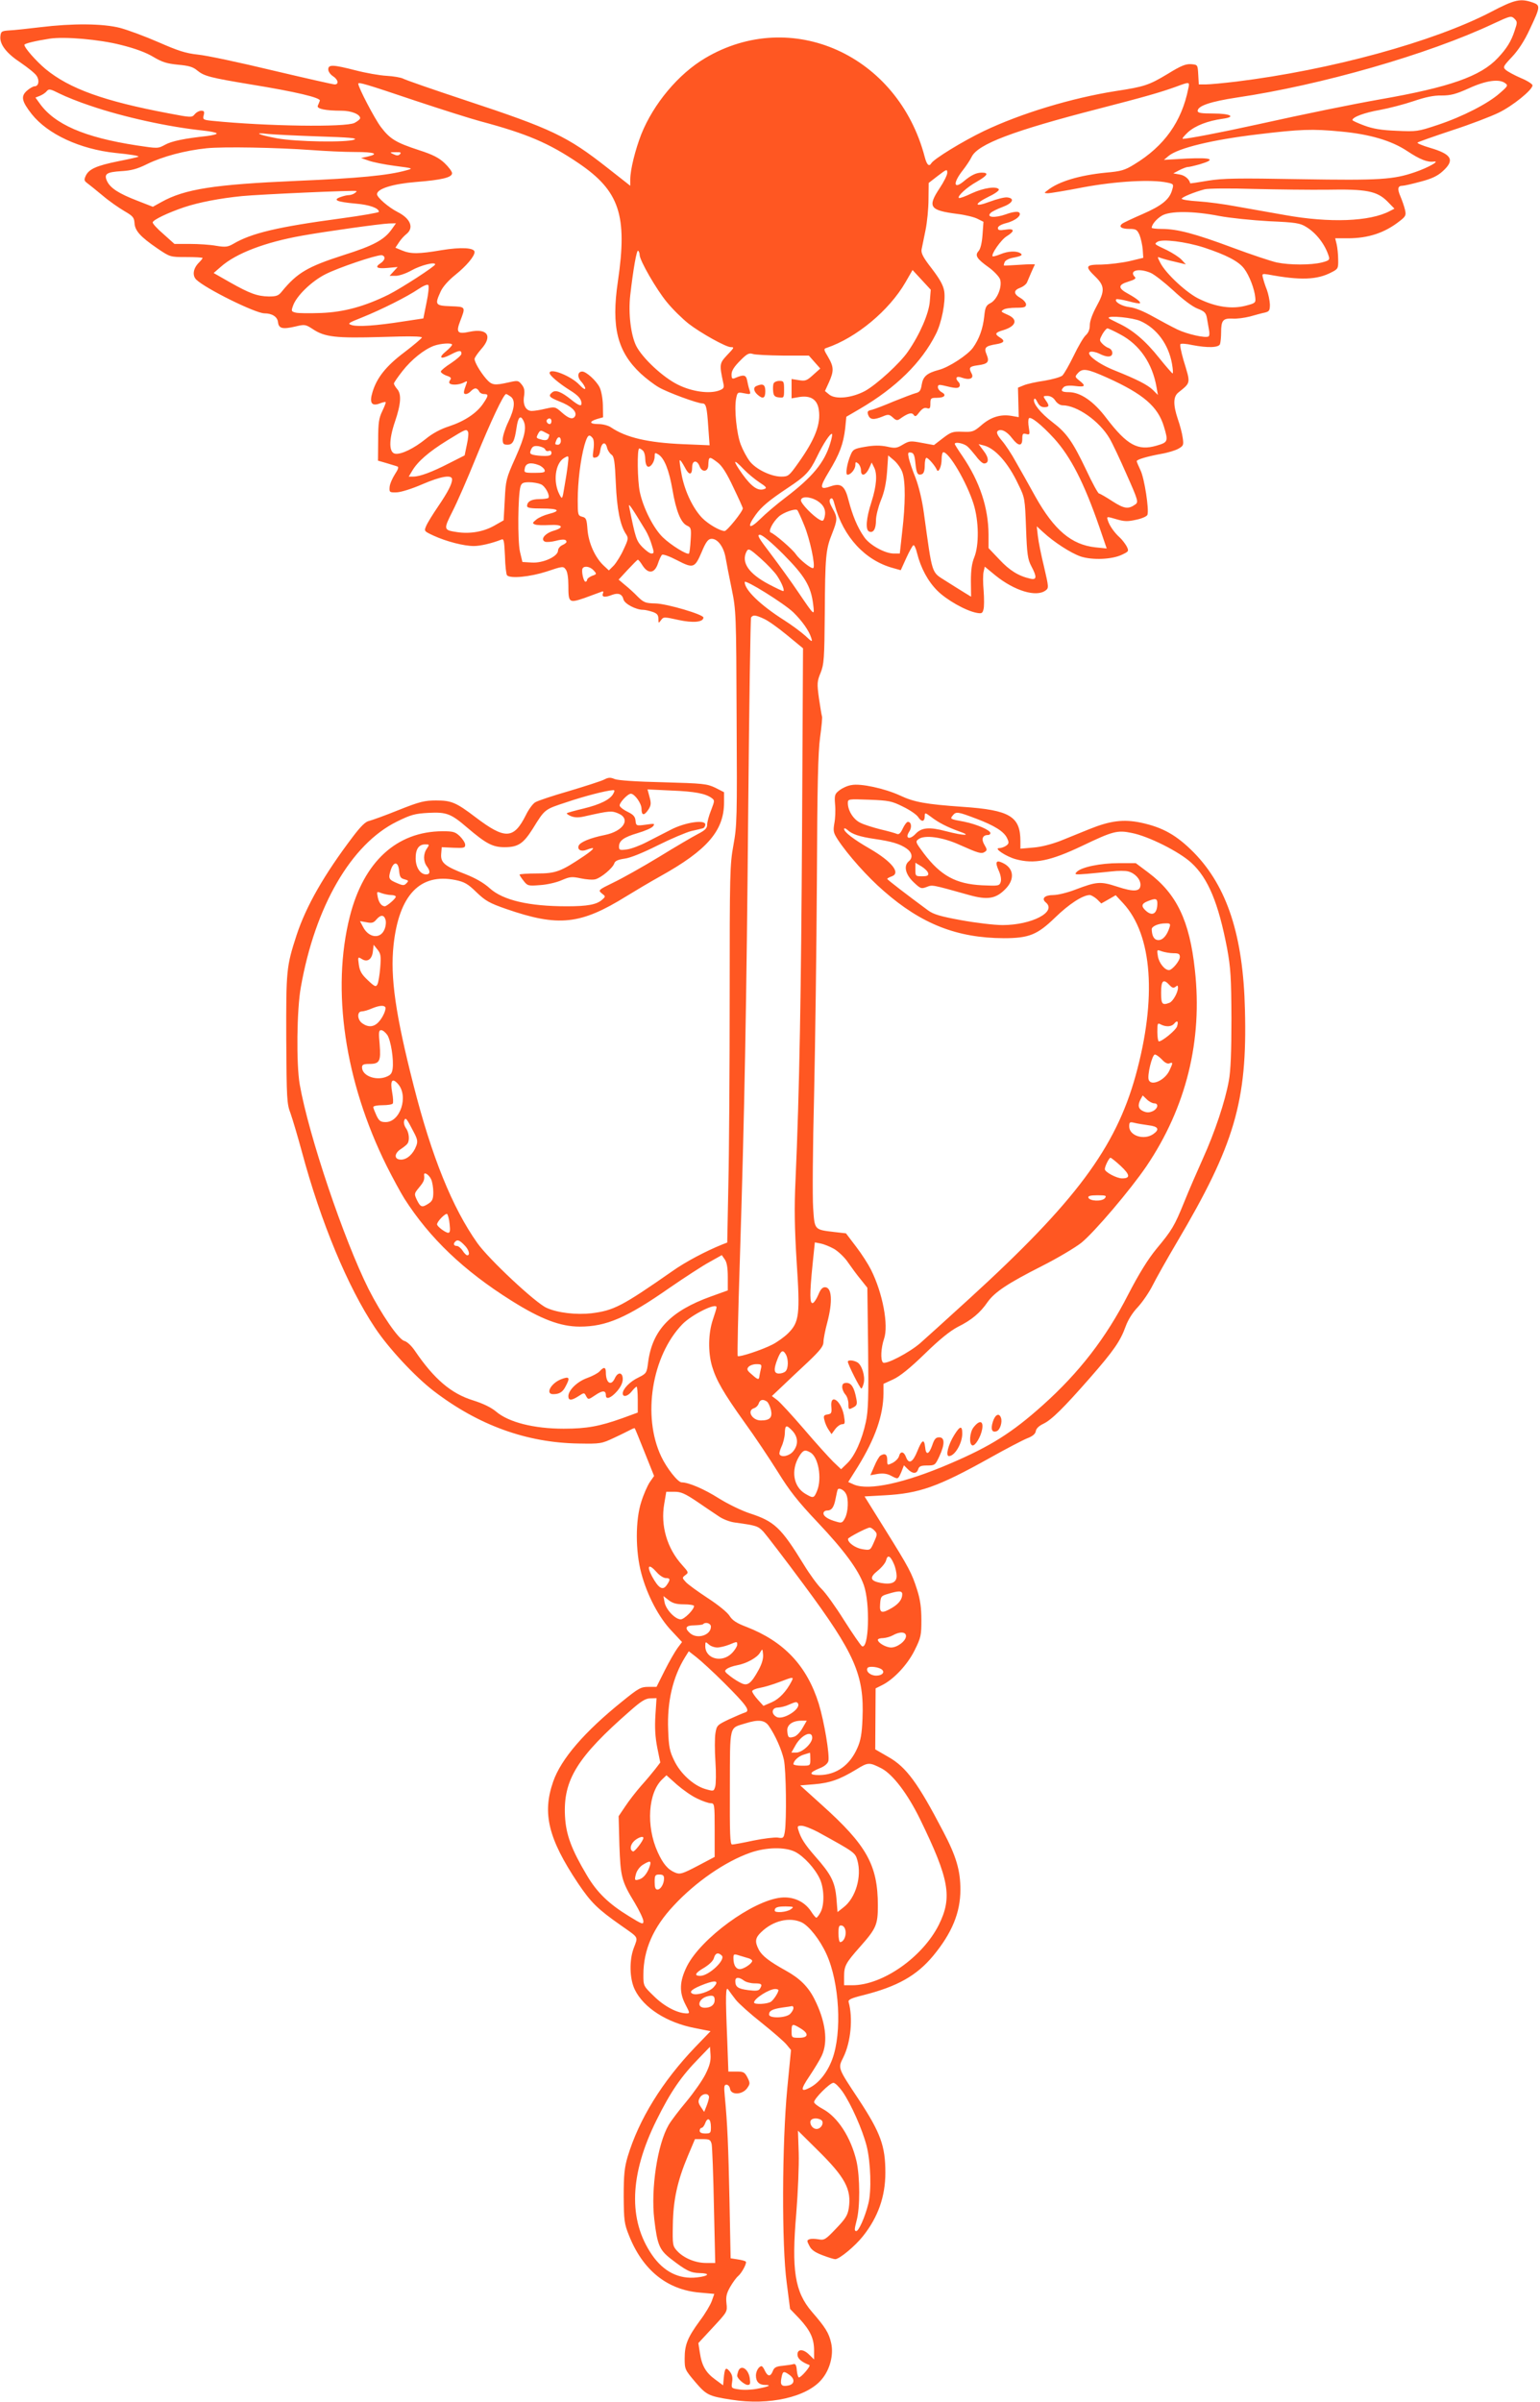 <?xml version="1.0" standalone="no"?>
<!DOCTYPE svg PUBLIC "-//W3C//DTD SVG 20010904//EN"
 "http://www.w3.org/TR/2001/REC-SVG-20010904/DTD/svg10.dtd">
<svg version="1.0" xmlns="http://www.w3.org/2000/svg"
 width="821pt" height="1280pt" viewBox="0 0 821 1280"
 preserveAspectRatio="xMidYMid meet">
<g transform="translate(0,1280) scale(0.1,-0.1)"
fill="#ff5722" stroke="none">
<path d="M7948 12736 c-306 -159 -854 -309 -1358 -371 -68 -8 -141 -15 -162
-15 l-37 0 -3 53 c-3 52 -3 52 -38 55 -28 2 -54 -8 -125 -52 -100 -60 -124
-68 -275 -91 -236 -37 -507 -119 -706 -214 -112 -54 -264 -147 -279 -171 -12
-20 -24 -9 -35 33 -142 544 -711 800 -1171 527 -142 -84 -275 -243 -340 -405
-32 -82 -59 -189 -59 -242 l0 -33 -121 95 c-215 169 -296 208 -756 360 -172
57 -322 109 -334 116 -12 6 -52 13 -89 15 -36 2 -110 15 -164 29 -121 31 -146
32 -146 5 0 -11 11 -27 25 -36 28 -18 33 -44 9 -44 -8 0 -158 34 -332 75 -174
42 -353 80 -397 84 -65 7 -105 20 -210 66 -71 31 -163 65 -204 76 -92 24 -255
25 -426 4 -66 -8 -140 -16 -165 -17 -41 -3 -45 -5 -48 -31 -5 -43 32 -91 108
-141 38 -26 77 -57 85 -70 17 -25 11 -56 -11 -56 -7 0 -25 -10 -40 -23 -34
-30 -29 -56 25 -125 85 -107 257 -187 446 -207 82 -8 128 -16 123 -20 -2 -2
-49 -13 -106 -24 -118 -24 -158 -42 -175 -78 -10 -22 -8 -27 8 -39 11 -8 48
-38 83 -67 34 -29 86 -65 115 -82 45 -26 52 -34 54 -63 2 -41 30 -73 122 -136
68 -46 68 -46 154 -46 48 0 87 -2 87 -5 0 -3 -9 -14 -20 -25 -30 -30 -36 -68
-14 -90 49 -48 316 -180 364 -180 40 0 69 -18 72 -47 4 -34 24 -39 93 -23 49
12 54 11 91 -13 65 -44 125 -50 368 -43 148 5 217 4 215 -3 -2 -5 -44 -41 -94
-79 -97 -73 -146 -135 -169 -211 -18 -58 -5 -78 39 -61 15 6 29 9 31 7 2 -2
-6 -23 -18 -48 -18 -37 -22 -62 -22 -154 l-1 -110 45 -13 c25 -8 51 -15 58
-18 9 -2 5 -15 -13 -42 -14 -22 -27 -52 -28 -68 -2 -28 0 -29 38 -28 23 1 81
19 136 43 100 43 159 53 159 26 0 -24 -22 -67 -75 -145 -28 -41 -57 -88 -63
-103 -12 -28 -11 -28 40 -52 68 -31 161 -55 214 -55 36 0 98 15 146 34 14 7
16 -4 20 -87 1 -53 7 -99 11 -103 18 -19 124 -8 211 20 86 29 89 29 102 11 9
-11 14 -45 14 -84 0 -94 3 -96 86 -68 38 14 77 28 87 32 13 6 16 4 11 -9 -7
-19 12 -21 50 -6 33 12 53 4 60 -25 6 -23 66 -55 105 -55 10 0 32 -5 50 -11
24 -8 31 -17 31 -37 0 -24 1 -25 14 -7 13 18 16 18 93 1 78 -17 133 -12 133
13 0 16 -192 73 -255 75 -54 1 -63 5 -95 36 -19 20 -50 48 -69 63 l-33 28 48
52 c27 29 51 53 54 54 3 1 14 -12 25 -30 30 -47 64 -44 82 8 7 22 17 43 22 48
5 5 41 -8 81 -29 87 -45 94 -42 132 47 19 46 32 65 47 67 33 5 68 -38 79 -99
5 -30 20 -106 33 -169 23 -111 24 -135 26 -684 3 -535 2 -576 -17 -680 -19
-104 -20 -151 -20 -806 0 -382 -3 -834 -7 -1003 l-6 -309 -26 -10 c-89 -36
-197 -93 -266 -142 -271 -189 -313 -210 -432 -225 -80 -9 -180 2 -239 29 -58
25 -309 260 -369 345 -134 189 -244 462 -340 840 -97 380 -125 577 -107 748
29 267 141 385 330 347 48 -10 66 -20 112 -65 48 -46 69 -58 158 -89 280 -97
397 -84 642 68 47 29 128 77 180 106 250 139 340 243 340 394 l0 54 -47 24
c-45 21 -63 23 -278 29 -140 3 -241 10 -258 17 -23 10 -34 9 -57 -3 -16 -8
-100 -35 -187 -61 -87 -25 -168 -52 -180 -60 -13 -8 -35 -38 -49 -67 -65 -130
-111 -132 -268 -13 -105 80 -130 90 -211 90 -61 0 -87 -6 -200 -51 -71 -29
-142 -54 -157 -58 -19 -3 -45 -29 -86 -83 -154 -203 -250 -371 -301 -526 -54
-167 -56 -184 -55 -553 2 -320 3 -345 23 -397 11 -31 38 -122 60 -203 101
-376 245 -722 390 -939 72 -109 214 -261 313 -337 239 -183 496 -276 773 -280
117 -2 122 -1 190 31 39 18 78 38 88 43 11 6 20 9 21 7 2 -2 25 -59 53 -129
l50 -125 -23 -33 c-12 -18 -33 -65 -45 -104 -32 -97 -32 -264 0 -382 31 -117
94 -236 161 -306 l56 -60 -24 -32 c-13 -18 -44 -71 -68 -119 l-44 -88 -44 0
c-39 0 -52 -7 -137 -76 -203 -163 -328 -308 -370 -429 -59 -169 -26 -304 132
-541 70 -104 105 -138 229 -225 98 -69 92 -58 69 -120 -25 -65 -23 -164 5
-222 47 -97 170 -176 319 -205 l85 -17 -82 -85 c-176 -184 -300 -385 -360
-584 -17 -58 -21 -97 -21 -211 1 -128 3 -146 28 -208 73 -185 203 -290 377
-305 l78 -7 -13 -37 c-7 -20 -35 -68 -64 -106 -65 -89 -81 -127 -81 -201 0
-58 2 -61 56 -125 60 -70 71 -76 194 -95 200 -32 403 14 481 109 44 52 64 131
50 193 -12 54 -31 84 -103 167 -91 106 -109 222 -83 524 9 113 15 256 13 322
l-4 119 106 -105 c146 -144 180 -208 165 -308 -6 -38 -17 -56 -68 -109 -56
-59 -63 -63 -94 -57 -18 3 -40 4 -48 0 -14 -5 -14 -9 0 -35 10 -21 30 -35 70
-50 31 -12 61 -21 68 -21 23 1 106 70 147 122 81 101 120 212 120 339 0 142
-25 212 -142 390 -114 172 -111 166 -82 225 40 81 52 209 28 295 -3 12 13 20
78 36 182 46 285 104 373 210 100 121 145 230 145 352 0 103 -22 178 -92 311
-134 257 -196 342 -291 396 l-71 41 1 163 1 162 32 16 c63 30 138 110 176 187
34 68 36 81 36 162 0 63 -6 108 -22 158 -29 92 -43 118 -172 325 l-109 175
108 6 c184 10 283 45 556 197 89 50 181 98 204 107 29 11 43 24 45 38 2 14 17
28 40 39 44 21 106 82 249 245 126 144 162 196 190 274 13 36 38 75 65 103 24
26 60 78 79 116 19 38 77 141 129 229 307 519 376 751 363 1239 -9 395 -95
657 -272 838 -92 93 -166 135 -284 160 -92 19 -163 10 -274 -35 -42 -17 -111
-45 -153 -62 -47 -18 -103 -33 -145 -36 l-69 -6 0 39 c0 133 -56 167 -308 184
-198 14 -259 25 -335 61 -81 37 -209 65 -258 55 -21 -3 -49 -16 -64 -28 -25
-19 -27 -26 -23 -76 3 -30 1 -75 -4 -100 -7 -41 -5 -50 18 -86 53 -81 160
-201 246 -275 201 -176 391 -250 639 -251 135 0 179 18 274 110 73 71 146 119
184 120 8 0 25 -10 39 -22 l23 -23 39 22 38 22 40 -43 c156 -169 180 -507 66
-919 -107 -385 -321 -672 -884 -1186 -118 -108 -237 -215 -264 -239 -59 -51
-185 -117 -199 -103 -14 14 -10 79 6 126 25 72 -7 244 -70 369 -14 28 -49 83
-79 122 l-54 71 -61 7 c-109 13 -106 10 -114 129 -4 57 -2 326 5 598 6 272 13
789 15 1149 2 501 6 680 17 760 8 58 13 109 10 113 -2 5 -9 48 -16 95 -11 80
-10 91 9 137 18 45 20 76 22 315 2 304 5 342 39 426 29 74 30 86 2 135 -16 29
-19 42 -11 50 9 9 15 0 23 -32 46 -171 163 -297 313 -337 l39 -11 29 64 c16
35 33 66 38 69 5 3 14 -16 20 -42 20 -80 58 -150 108 -200 49 -49 151 -107
209 -118 27 -5 32 -3 37 18 4 12 4 57 1 99 -4 42 -4 89 0 103 l6 26 57 -47
c102 -82 217 -117 267 -80 18 13 17 18 -8 126 -15 61 -30 135 -33 164 l-6 52
34 -31 c57 -53 148 -112 201 -130 62 -20 167 -16 220 10 36 17 37 19 24 45 -8
14 -24 35 -36 46 -29 26 -56 64 -64 92 -7 21 -6 21 45 6 44 -13 61 -13 106 -3
30 6 57 18 60 26 10 26 -16 196 -37 238 -11 23 -20 45 -20 48 0 9 54 25 130
39 36 6 78 19 93 28 26 15 28 19 22 59 -3 23 -15 68 -26 99 -25 75 -25 119 3
141 68 55 66 46 27 174 -12 43 -20 80 -16 84 4 4 32 2 63 -5 83 -16 141 -14
148 5 3 9 6 37 6 62 0 65 10 76 60 74 23 -2 65 4 93 11 29 8 64 18 80 21 24 6
27 11 27 44 -1 20 -8 55 -16 77 -9 22 -18 51 -21 64 -6 22 -4 23 28 18 171
-32 261 -29 338 12 34 17 36 21 35 67 0 27 -4 64 -8 82 l-8 32 68 0 c109 0
196 29 275 91 34 26 36 32 29 62 -4 17 -15 49 -24 70 -18 41 -14 57 11 57 9 0
53 10 97 22 58 15 90 30 118 56 65 59 48 90 -68 124 -41 12 -71 25 -67 28 4 4
87 33 183 65 96 31 208 74 249 94 75 36 181 122 181 146 0 7 -28 25 -62 39
-35 15 -71 35 -80 43 -17 15 -15 19 33 70 33 35 66 85 94 146 58 122 58 129
15 144 -65 22 -94 16 -222 -51z m126 -102 c-18 -55 -42 -93 -88 -142 -92 -99
-258 -157 -631 -222 -147 -26 -384 -74 -655 -134 -195 -43 -370 -76 -394 -76
-6 1 7 16 28 36 40 35 105 60 184 71 74 10 43 28 -49 28 -65 0 -84 3 -84 14 0
27 70 50 208 71 448 66 1021 230 1369 394 88 41 94 43 111 27 17 -17 17 -20 1
-67z m-7431 -73 c77 -19 136 -41 174 -64 47 -28 72 -36 133 -42 57 -5 80 -12
102 -31 37 -30 68 -38 285 -74 240 -39 375 -71 368 -87 -3 -7 -7 -19 -11 -27
-6 -16 42 -26 126 -26 53 0 100 -19 100 -40 0 -5 -13 -16 -30 -25 -47 -24
-469 -18 -758 11 -49 5 -52 7 -46 30 5 19 2 24 -13 24 -10 0 -26 -8 -35 -19
-15 -18 -19 -18 -139 5 -345 65 -528 131 -656 236 -50 42 -113 113 -113 129 0
7 58 21 135 33 79 12 264 -4 378 -33z m7381 -204 c17 -12 15 -16 -29 -54 -62
-55 -198 -125 -331 -169 -105 -35 -112 -36 -219 -31 -81 3 -126 11 -172 28
-35 13 -63 26 -63 29 0 16 65 40 146 54 49 9 130 30 180 47 62 21 107 31 149
30 49 0 76 7 145 38 91 42 162 52 194 28z m-5809 -94 c138 -46 293 -95 345
-109 251 -67 367 -117 525 -224 218 -148 261 -278 209 -630 -36 -243 -3 -374
122 -491 27 -25 70 -58 96 -73 46 -27 206 -86 233 -86 19 0 24 -20 31 -127 l7
-96 -144 6 c-185 8 -301 35 -381 89 -14 10 -44 18 -67 18 -49 0 -53 13 -8 27
l32 9 -1 66 c-1 37 -9 78 -18 95 -18 35 -71 83 -92 83 -25 0 -28 -30 -5 -54
11 -12 21 -29 21 -36 0 -8 -13 0 -30 18 -44 48 -160 94 -160 64 0 -13 50 -55
107 -91 47 -29 63 -48 63 -72 0 -16 -16 -10 -56 22 -51 41 -82 53 -100 38 -23
-19 -17 -26 40 -49 61 -24 91 -52 83 -75 -10 -23 -33 -18 -72 17 -35 31 -37
31 -86 20 -28 -7 -61 -12 -74 -12 -32 0 -49 33 -41 80 4 29 1 44 -13 61 -18
22 -21 22 -70 11 -76 -17 -89 -15 -119 19 -32 37 -62 89 -62 106 0 7 16 30 35
52 63 70 34 113 -61 93 -65 -14 -74 -4 -51 56 30 78 31 77 -50 80 -83 3 -86 8
-54 78 11 25 41 59 77 88 60 48 104 100 104 123 0 23 -72 27 -175 10 -123 -21
-165 -21 -211 -2 l-36 15 18 27 c10 16 28 36 41 46 41 33 22 82 -47 117 -49
25 -110 78 -110 95 0 29 84 55 206 65 139 11 194 24 194 47 0 9 -18 33 -40 54
-30 28 -62 45 -137 69 -122 40 -154 59 -203 124 -33 44 -120 210 -120 230 0
10 41 -2 305 -91z m4120 65 c-35 -176 -128 -307 -288 -404 -50 -31 -70 -37
-151 -44 -141 -14 -252 -47 -311 -94 -20 -15 -20 -15 1 -16 12 0 98 14 190 32
173 32 362 43 446 25 35 -7 36 -9 27 -39 -14 -51 -55 -84 -158 -129 -53 -23
-102 -46 -108 -51 -21 -16 -5 -28 38 -28 36 0 41 -4 54 -32 7 -18 15 -53 17
-77 l3 -45 -75 -18 c-41 -9 -108 -17 -147 -18 -87 0 -91 -9 -33 -65 50 -49 51
-76 5 -159 -21 -39 -35 -77 -35 -98 0 -23 -7 -41 -21 -54 -12 -10 -41 -60 -65
-110 -24 -49 -51 -97 -61 -106 -10 -8 -53 -20 -95 -27 -43 -6 -92 -17 -109
-24 l-32 -13 2 -78 2 -79 -41 7 c-57 9 -109 -7 -159 -51 -40 -34 -47 -36 -100
-34 -51 2 -61 -1 -104 -34 l-48 -37 -65 12 c-59 11 -66 11 -100 -9 -33 -20
-42 -21 -86 -11 -36 7 -68 7 -115 -1 -59 -10 -66 -14 -78 -43 -20 -47 -29
-106 -17 -106 18 0 42 30 42 52 0 17 2 18 15 8 8 -7 15 -23 15 -36 0 -38 27
-28 46 16 l11 25 12 -24 c19 -35 15 -98 -13 -186 -29 -89 -33 -150 -12 -158
22 -9 36 14 36 60 0 24 12 71 26 106 18 43 28 89 33 151 l6 89 32 -27 c17 -15
37 -43 44 -64 17 -49 16 -169 -1 -314 l-13 -118 -32 0 c-47 0 -129 45 -158 88
-36 51 -62 115 -83 195 -19 77 -40 94 -93 76 -62 -22 -64 -9 -12 77 57 94 77
147 87 232 l6 61 72 42 c193 113 329 247 405 398 31 60 53 174 45 228 -5 32
-22 63 -66 121 -46 59 -58 82 -55 102 3 14 12 60 21 103 9 43 16 118 16 165
l1 87 49 38 c47 36 50 37 50 16 0 -12 -18 -48 -40 -81 -67 -101 -54 -119 93
-138 42 -5 91 -17 108 -26 l32 -16 -5 -69 c-3 -43 -11 -76 -21 -87 -21 -23
-10 -41 53 -86 28 -20 55 -49 61 -63 14 -38 -14 -109 -50 -128 -24 -12 -29
-22 -34 -72 -7 -65 -27 -120 -60 -166 -28 -39 -128 -104 -181 -118 -64 -17
-85 -35 -92 -78 -5 -32 -11 -41 -32 -46 -15 -4 -67 -24 -117 -44 -49 -21 -102
-41 -117 -45 -23 -5 -26 -9 -19 -29 10 -24 29 -26 78 -6 28 12 34 11 53 -6 17
-16 24 -17 38 -7 42 30 63 36 73 21 8 -11 13 -9 30 14 15 19 27 26 40 22 16
-5 19 -1 19 24 0 29 3 31 34 31 42 0 54 15 26 30 -11 6 -20 18 -20 27 0 12 6
14 28 9 64 -16 80 -17 87 -6 4 6 2 17 -4 23 -22 22 -13 36 18 24 39 -14 65 -4
51 22 -17 32 -12 38 31 44 56 7 65 18 49 57 -16 38 -7 46 53 56 41 7 47 18 17
36 -29 18 -25 26 20 39 68 21 78 57 23 81 -38 17 -39 18 -23 28 8 6 39 10 68
10 43 0 52 3 52 18 0 9 -14 25 -30 34 -38 22 -38 41 0 55 16 6 33 20 36 30 7
18 36 84 41 93 2 3 -34 2 -79 -1 -46 -3 -84 -5 -86 -4 -1 1 0 9 4 18 3 9 22
19 42 23 48 9 57 15 41 25 -21 13 -66 11 -106 -6 -20 -8 -38 -13 -41 -11 -10
10 45 89 75 107 45 28 42 43 -7 35 -32 -5 -40 -3 -40 9 0 9 17 19 44 26 52 13
88 45 67 58 -8 5 -36 1 -68 -11 -60 -21 -106 -17 -82 7 8 8 37 22 64 32 54 20
67 46 25 51 -14 2 -56 -9 -94 -23 -84 -32 -86 -13 -3 28 32 15 55 32 52 38
-12 18 -81 8 -144 -21 -35 -17 -66 -28 -69 -25 -10 9 42 57 96 87 57 33 66 48
26 48 -29 0 -57 -13 -97 -47 -55 -45 -57 -7 -3 61 17 22 38 53 46 70 33 68
221 139 675 256 248 64 329 87 415 118 73 27 73 27 65 -10z m-5855 -91 c178
-61 420 -114 605 -133 36 -4 68 -10 70 -15 3 -4 -21 -10 -52 -14 -120 -13
-189 -27 -224 -47 -37 -20 -38 -20 -150 -3 -279 43 -439 112 -519 226 l-21 29
23 9 c13 5 30 16 37 25 12 14 19 12 69 -13 32 -16 104 -45 162 -64z m6669
-138 c152 -14 269 -48 353 -104 68 -45 108 -61 143 -56 34 4 -33 -33 -100 -56
-116 -40 -187 -45 -610 -38 -338 6 -415 5 -495 -8 -52 -9 -94 -15 -95 -14 -4
22 -29 43 -56 47 l-34 6 32 17 c18 9 38 17 46 17 7 0 37 7 65 15 87 26 63 36
-70 30 l-123 -7 25 21 c51 42 231 86 475 115 225 27 290 30 444 15z m-5450
-26 c162 -5 209 -9 190 -17 -39 -16 -311 -12 -413 7 -101 19 -129 33 -46 23
30 -3 151 -9 269 -13z m-34 -73 c66 -5 169 -10 228 -10 105 0 131 -10 65 -25
l-33 -7 40 -14 c22 -8 85 -21 140 -28 99 -13 100 -13 60 -24 -97 -27 -254 -42
-585 -56 -436 -19 -595 -43 -720 -113 l-45 -25 -82 32 c-99 38 -144 67 -162
104 -18 39 -4 49 77 54 51 3 83 11 137 38 82 40 201 72 317 84 90 9 372 4 563
-10z m467 -22 c-8 -8 -17 -8 -34 0 -22 10 -21 11 12 11 26 1 31 -2 22 -11z
m4944 -189 c207 4 264 -7 319 -61 l39 -40 -25 -13 c-106 -56 -320 -64 -559
-21 -80 14 -197 35 -260 46 -63 12 -154 24 -202 27 -49 3 -88 9 -88 14 0 8 68
36 122 50 18 5 137 6 263 2 127 -3 302 -5 391 -4z m-5186 -19 c-8 -6 -23 -10
-32 -10 -9 0 -29 -5 -45 -11 -40 -15 -16 -25 82 -34 74 -6 125 -24 125 -44 0
-4 -91 -20 -202 -35 -336 -45 -477 -78 -575 -136 -28 -16 -41 -18 -90 -10 -32
6 -95 10 -141 10 l-82 0 -59 53 c-33 28 -58 56 -57 62 3 14 81 51 166 80 81
27 191 48 310 60 91 9 603 32 610 27 2 -2 -2 -7 -10 -12z m4610 -121 c58 -11
177 -23 266 -28 141 -6 165 -10 197 -30 55 -33 102 -95 121 -157 6 -19 1 -23
-38 -33 -57 -14 -170 -14 -238 0 -29 6 -137 42 -239 80 -199 74 -292 99 -376
99 -29 0 -53 3 -53 6 0 17 25 47 53 64 43 27 169 26 307 -1z m-4411 -70 c-40
-57 -97 -88 -259 -139 -189 -61 -245 -93 -327 -193 -18 -23 -29 -27 -70 -27
-61 1 -102 16 -208 76 l-86 49 38 33 c81 72 236 131 433 166 128 23 416 63
463 65 l38 1 -22 -31z m4329 -98 c121 -40 186 -74 215 -113 28 -37 55 -109 59
-153 3 -29 1 -31 -54 -45 -72 -18 -156 -6 -243 36 -66 30 -180 136 -209 193
-17 33 -17 34 0 27 11 -4 45 -14 78 -21 l58 -14 -23 25 c-12 13 -48 36 -78 51
-70 33 -68 32 -51 44 25 17 151 1 248 -30z m-3008 -39 c0 -30 89 -184 145
-252 30 -37 82 -88 116 -115 63 -49 199 -125 225 -125 20 0 19 -2 -22 -45 -38
-41 -39 -48 -19 -142 7 -29 5 -34 -21 -44 -51 -19 -144 -7 -220 31 -78 38
-188 140 -222 206 -29 58 -43 174 -32 271 16 139 34 242 42 237 4 -3 8 -13 8
-22z m-1360 -17 c0 -8 -9 -20 -20 -27 -34 -22 -22 -31 35 -26 l55 5 -22 -24
-21 -23 33 0 c18 0 56 13 84 29 48 27 126 47 126 32 0 -10 -179 -126 -248
-161 -128 -63 -237 -93 -359 -98 -61 -2 -123 -2 -137 2 -23 6 -24 8 -14 36 18
53 100 132 174 169 67 34 261 100 297 101 9 0 17 -7 17 -15z m2907 -231 c-5
-65 -53 -176 -116 -267 -42 -62 -168 -177 -230 -211 -70 -37 -156 -46 -190
-19 l-23 19 21 46 c27 60 27 82 -4 135 -24 40 -25 44 -8 49 159 54 333 199
420 349 l38 66 49 -53 48 -52 -5 -62z m1177 152 c19 -8 73 -50 121 -94 51 -48
103 -87 130 -97 36 -14 44 -22 49 -48 3 -18 8 -46 11 -63 4 -18 3 -34 -2 -37
-16 -10 -114 12 -166 37 -29 14 -87 45 -130 69 -48 27 -96 47 -124 50 -41 4
-84 29 -72 42 3 3 32 -2 64 -10 32 -9 60 -14 62 -11 6 6 -17 25 -62 50 -56 30
-56 48 0 65 33 10 43 17 36 24 -35 35 19 50 83 23z m-3860 -158 l-17 -85 -106
-16 c-146 -23 -241 -29 -274 -20 -27 8 -23 11 55 42 104 42 239 110 298 150
25 17 48 27 53 22 5 -5 1 -46 -9 -93z m3806 -99 c87 -39 149 -123 168 -227 5
-29 7 -52 3 -52 -3 1 -35 37 -71 82 -74 93 -142 150 -217 185 -29 14 -53 26
-53 29 0 14 130 1 170 -17z m-108 -71 c104 -55 172 -155 194 -283 l7 -40 -27
27 c-28 27 -82 55 -204 104 -86 34 -157 88 -130 99 9 3 30 -1 47 -9 42 -22 71
-21 71 3 0 11 -8 22 -19 26 -10 3 -26 14 -35 24 -16 17 -15 20 1 50 10 17 22
31 27 31 4 0 35 -14 68 -32z m-3562 -55 c0 -5 -14 -20 -32 -35 -43 -35 -30
-46 22 -19 48 25 60 26 60 6 0 -8 -25 -30 -55 -50 -30 -19 -55 -40 -55 -45 0
-6 14 -16 30 -22 23 -7 28 -13 20 -23 -5 -6 -7 -15 -3 -18 10 -11 52 -8 75 4
17 9 20 9 16 -2 -18 -48 -19 -59 -5 -59 8 0 20 7 27 15 7 8 18 15 25 15 7 0
15 -7 19 -15 3 -8 15 -15 26 -15 26 0 25 -8 -5 -52 -34 -50 -99 -93 -181 -120
-44 -14 -89 -38 -124 -67 -63 -51 -131 -84 -163 -79 -34 5 -35 73 -1 172 32
94 35 147 11 173 -9 11 -17 24 -17 29 0 5 21 35 46 67 48 61 114 114 167 134
36 13 97 17 97 6z m1763 -58 l139 0 30 -34 31 -35 -38 -34 c-33 -30 -41 -34
-76 -28 l-39 6 0 -51 0 -52 40 7 c62 10 97 -13 105 -67 12 -77 -20 -159 -109
-284 -49 -69 -53 -73 -91 -73 -55 0 -137 40 -169 83 -15 20 -36 59 -47 88 -22
58 -35 187 -25 243 7 36 8 37 43 30 35 -7 36 -6 29 17 -5 13 -10 37 -13 52 -6
30 -19 32 -65 12 -15 -6 -18 -2 -18 20 0 19 14 41 45 72 36 37 48 43 67 37 13
-5 85 -8 161 -9z m1730 -118 c193 -87 270 -154 302 -260 24 -80 22 -84 -39
-102 -100 -29 -157 2 -268 147 -67 89 -138 138 -200 138 -39 0 -46 8 -27 27 7
7 30 10 60 6 55 -7 60 0 23 29 -24 19 -24 21 -8 39 25 28 50 24 157 -24z
m-3180 -101 c25 -19 21 -63 -13 -134 -17 -35 -30 -77 -30 -93 0 -24 4 -29 25
-29 29 0 38 18 49 92 8 54 20 67 35 39 20 -37 11 -83 -41 -200 -50 -111 -52
-121 -57 -225 l-6 -109 -51 -29 c-57 -32 -128 -44 -196 -34 -74 11 -75 13 -25
112 25 49 80 175 122 279 81 199 150 345 163 345 4 0 15 -7 25 -14z m2903 -21
c9 -14 26 -25 38 -25 78 0 197 -84 251 -176 15 -25 56 -112 91 -192 61 -137
64 -148 47 -160 -38 -27 -59 -24 -123 17 -35 23 -67 41 -71 41 -5 0 -36 56
-68 125 -73 153 -105 198 -180 255 -63 48 -106 101 -98 122 3 8 9 2 17 -14 9
-19 21 -28 37 -28 27 0 29 8 7 38 -14 21 -14 22 10 22 16 0 32 -9 42 -25z m-7
-201 c89 -98 160 -236 242 -473 l39 -114 -60 6 c-128 14 -220 92 -320 270 -34
62 -81 145 -104 185 -22 41 -56 92 -75 114 -23 27 -30 43 -23 50 16 16 50 0
78 -38 33 -43 54 -44 54 -3 0 27 3 31 21 26 19 -5 20 -2 14 33 -4 22 -4 44 0
50 8 14 67 -33 134 -106z m-2679 91 c0 -8 -4 -15 -9 -15 -13 0 -22 16 -14 24
11 11 23 6 23 -9z m-445 -56 c4 -6 1 -37 -6 -68 l-12 -58 -81 -41 c-93 -48
-158 -72 -193 -72 l-24 0 18 30 c29 50 89 102 186 162 101 62 103 63 112 47z
m433 -15 c1 -1 0 -8 -4 -17 -4 -12 -13 -15 -33 -11 -34 9 -34 9 -22 33 10 18
14 19 34 8 12 -6 23 -12 25 -13z m1498 -47 c-31 -103 -95 -180 -240 -290 -45
-34 -105 -85 -133 -113 -60 -59 -74 -46 -24 23 31 43 72 77 171 143 94 62 117
86 155 165 33 69 73 130 81 122 2 -2 -2 -25 -10 -50z m-1267 29 c7 -8 9 -31 5
-61 -6 -43 -5 -47 12 -43 13 2 21 14 24 37 6 42 27 52 36 16 3 -14 14 -31 24
-38 14 -10 18 -35 23 -152 6 -139 23 -224 54 -271 14 -21 13 -28 -12 -81 -14
-32 -38 -70 -52 -86 l-27 -27 -29 27 c-45 43 -79 119 -85 190 -4 56 -7 64 -28
69 -23 6 -24 10 -24 89 0 97 15 218 36 293 16 54 24 61 43 38z m-169 -16 c0
-11 -7 -20 -15 -20 -17 0 -18 2 -9 24 9 23 24 20 24 -4z m2166 -28 c11 -9 32
-34 48 -54 15 -21 34 -38 42 -38 27 0 27 30 -2 67 l-27 36 28 -7 c60 -15 130
-93 183 -206 36 -73 36 -76 42 -235 5 -139 9 -166 28 -202 31 -58 29 -75 -5
-67 -63 14 -111 44 -165 102 l-58 61 0 73 c-1 142 -46 280 -139 417 -23 33
-41 62 -41 65 0 13 46 4 66 -12z m-2249 -18 c2 -7 11 -10 19 -7 8 3 14 -1 14
-11 0 -12 -10 -16 -37 -16 -21 0 -48 3 -60 6 -18 5 -20 9 -12 28 8 18 17 21
41 18 16 -3 32 -10 35 -18z m521 -6 c7 -7 12 -27 12 -44 0 -18 5 -36 12 -40
14 -9 38 23 38 53 0 21 2 22 20 11 32 -20 57 -84 75 -188 19 -113 45 -176 77
-191 22 -10 24 -15 20 -77 -2 -37 -6 -69 -9 -72 -9 -9 -97 45 -140 87 -50 49
-104 156 -122 241 -13 61 -15 232 -3 232 4 0 13 -5 20 -12z m1452 -65 c6 -58
12 -68 35 -60 10 4 15 20 15 47 0 22 4 40 9 40 10 0 46 -42 55 -63 8 -21 26
15 26 56 0 20 4 37 9 37 31 0 125 -161 161 -275 29 -92 30 -221 4 -285 -13
-32 -18 -68 -18 -128 l1 -82 -36 22 c-20 12 -64 40 -99 62 -78 50 -70 25 -117
364 -9 67 -27 141 -44 185 -16 39 -32 87 -36 105 -6 29 -5 33 12 30 14 -2 19
-15 23 -55z m-1853 -10 c-3 -27 -11 -79 -18 -117 -11 -68 -12 -69 -26 -42 -36
68 -23 167 24 195 26 15 26 15 20 -36z m799 12 c23 -17 49 -58 83 -131 28 -58
51 -109 51 -113 0 -17 -84 -121 -97 -121 -24 0 -88 37 -120 70 -47 49 -90 136
-108 224 -8 43 -14 81 -11 83 3 3 14 -14 26 -36 23 -46 40 -46 40 0 0 37 27
39 40 3 13 -33 45 -29 46 6 2 49 4 50 50 15z m139 -36 c22 -23 60 -54 84 -70
36 -23 41 -30 26 -35 -33 -13 -68 11 -117 79 -54 76 -51 87 7 26z m-1092 22
c13 -5 27 -17 30 -25 5 -13 -3 -16 -52 -16 -57 0 -58 1 -53 25 5 27 31 33 75
16z m11 -102 c24 -11 50 -61 39 -73 -4 -3 -25 -6 -48 -6 -42 0 -65 -13 -65
-37 0 -10 21 -13 80 -13 88 0 103 -12 36 -29 -24 -6 -54 -19 -67 -30 -21 -17
-22 -20 -7 -26 9 -4 44 -5 78 -3 70 4 81 -13 20 -31 -46 -14 -71 -47 -44 -58
9 -3 35 -1 58 5 39 10 56 8 56 -6 0 -4 -10 -12 -22 -17 -13 -6 -23 -19 -23
-29 0 -31 -79 -68 -140 -64 l-50 3 -13 55 c-13 57 -11 302 3 348 6 18 15 22
46 22 21 0 49 -5 63 -11z m1473 -88 c35 -22 48 -50 39 -87 -6 -21 -9 -23 -26
-14 -34 18 -100 86 -100 103 0 23 47 22 87 -2z m-915 -158 c11 -18 26 -53 33
-78 13 -40 12 -45 -2 -45 -9 0 -30 16 -49 35 -32 34 -36 47 -70 215 -5 23 11
0 88 -127z m846 26 c30 -73 60 -214 48 -226 -8 -8 -73 44 -93 73 -17 26 -113
109 -134 116 -15 5 10 55 43 85 24 22 89 45 99 34 3 -3 20 -40 37 -82z m-111
-154 c114 -115 146 -169 158 -265 8 -65 9 -66 -80 65 -37 55 -103 146 -146
203 -65 85 -75 102 -58 102 13 0 60 -39 126 -105z m-34 -114 c26 -39 42 -81
32 -81 -4 0 -38 16 -76 36 -108 57 -149 117 -119 175 10 18 15 16 75 -37 35
-31 75 -73 88 -93z m-978 29 c17 -19 17 -20 -9 -29 -14 -6 -26 -15 -26 -21 0
-5 -4 -10 -9 -10 -10 0 -23 58 -15 71 9 15 40 10 59 -11z m1064 -223 c47 -46
84 -98 96 -137 7 -23 4 -22 -31 11 -22 20 -73 58 -114 84 -126 80 -210 161
-210 203 0 17 210 -114 259 -161z m-156 -35 c21 -9 76 -48 123 -87 l85 -70 -5
-950 c-5 -886 -14 -1412 -35 -1885 -7 -147 -5 -254 6 -434 19 -282 14 -322
-45 -381 -20 -20 -58 -47 -83 -60 -56 -29 -178 -69 -186 -62 -3 3 2 230 11
504 25 793 36 1368 45 2429 5 546 12 997 15 1003 10 15 24 14 69 -7z m-803
-931 c-16 -32 -72 -59 -159 -80 -46 -11 -86 -22 -89 -25 -2 -3 8 -10 23 -16
21 -8 43 -8 79 1 125 28 137 29 172 14 69 -29 28 -95 -72 -115 -79 -16 -131
-38 -139 -57 -8 -22 13 -33 42 -22 50 19 46 8 -12 -32 -125 -84 -151 -94 -252
-94 -51 0 -93 -3 -93 -6 0 -4 10 -19 22 -34 20 -26 25 -27 87 -22 36 2 88 14
115 26 44 19 55 20 102 10 28 -6 64 -9 78 -5 31 8 93 60 101 85 4 13 20 20 55
25 31 4 97 31 177 71 70 35 151 69 178 76 28 6 56 13 63 15 6 2 12 11 12 20 0
28 -110 11 -184 -28 -34 -17 -91 -47 -127 -65 -36 -19 -84 -37 -107 -40 -38
-5 -42 -3 -42 15 0 32 25 50 99 72 38 11 75 27 82 36 12 15 9 16 -38 9 -51 -7
-52 -6 -55 22 -2 21 -12 32 -41 46 -21 10 -40 24 -43 32 -6 13 41 64 59 65 20
0 57 -51 57 -80 0 -37 14 -39 37 -4 14 22 15 33 6 66 l-11 41 127 -6 c126 -5
182 -16 215 -40 17 -12 16 -15 -3 -65 -12 -29 -21 -64 -21 -77 0 -19 -11 -30
-50 -50 -27 -14 -121 -69 -207 -122 -87 -53 -196 -114 -242 -136 -82 -40 -83
-41 -63 -58 21 -16 21 -17 3 -33 -29 -27 -79 -36 -189 -36 -202 0 -340 32
-411 96 -32 29 -76 54 -129 75 -110 42 -134 61 -130 108 l3 36 63 -3 c55 -2
62 -1 62 16 0 10 -13 30 -28 45 -25 24 -36 27 -93 27 -244 -1 -420 -162 -494
-454 -99 -391 -27 -880 196 -1329 32 -64 75 -143 95 -175 135 -211 316 -384
571 -544 156 -98 260 -138 364 -138 141 0 250 47 479 207 80 55 175 117 212
137 l66 37 16 -23 c11 -15 16 -45 16 -94 l0 -71 -89 -32 c-217 -78 -314 -180
-336 -353 -7 -55 -9 -58 -51 -79 -45 -21 -84 -61 -84 -85 0 -22 27 -16 48 11
11 14 23 25 26 25 3 0 6 -31 6 -69 l0 -69 -82 -30 c-121 -43 -189 -56 -313
-56 -158 0 -293 34 -360 91 -26 22 -69 43 -123 60 -117 36 -208 114 -310 264
-19 28 -42 49 -57 53 -30 8 -122 142 -190 276 -132 264 -319 818 -367 1090
-19 108 -16 401 6 520 76 430 268 761 511 881 75 37 96 43 169 47 96 5 120 -4
206 -78 101 -86 136 -105 200 -105 72 0 100 19 150 98 65 105 62 103 178 141
97 33 214 63 250 65 9 1 10 -4 2 -18z m1544 -70 c37 -18 74 -43 82 -57 18 -27
34 -23 34 7 0 19 2 19 33 -4 40 -31 87 -55 151 -78 70 -24 27 -24 -70 1 -90
24 -131 20 -163 -14 -31 -33 -57 -25 -35 10 17 24 13 54 -6 54 -6 0 -18 -16
-27 -35 -12 -26 -21 -34 -32 -29 -9 4 -48 15 -87 24 -39 10 -88 25 -107 35
-37 17 -67 65 -67 105 0 22 2 22 114 18 104 -4 120 -7 180 -37z m388 -63 c101
-38 151 -70 167 -105 11 -23 10 -29 -5 -40 -10 -7 -27 -13 -38 -13 -30 0 38
-45 89 -59 99 -27 184 -10 356 72 161 77 186 84 262 68 89 -17 254 -100 318
-159 90 -82 145 -216 191 -457 19 -104 22 -154 23 -375 0 -173 -4 -279 -14
-330 -19 -108 -75 -275 -138 -414 -30 -67 -75 -170 -99 -230 -53 -131 -66
-152 -150 -253 -44 -54 -91 -129 -150 -243 -118 -231 -262 -416 -454 -588
-165 -148 -280 -220 -495 -312 -242 -104 -432 -145 -512 -112 l-31 14 51 81
c93 151 136 274 137 392 l0 50 52 24 c35 16 90 60 168 136 80 78 135 122 177
144 73 36 119 75 158 132 38 53 106 99 290 192 83 42 177 98 210 124 71 58
262 283 347 408 212 314 300 671 258 1046 -28 262 -97 405 -247 518 l-68 51
-90 0 c-98 0 -201 -21 -225 -47 -14 -14 -8 -15 55 -10 39 4 98 9 132 13 33 4
73 4 87 0 36 -9 66 -41 66 -71 0 -37 -34 -40 -125 -10 -89 29 -108 27 -222
-16 -41 -16 -94 -29 -118 -29 -46 0 -65 -19 -39 -40 59 -50 -77 -120 -231
-120 -45 0 -144 12 -221 26 -110 20 -147 31 -176 52 -114 84 -218 164 -218
168 0 3 11 9 25 14 48 18 -1 79 -118 147 -87 50 -137 89 -137 105 0 6 8 4 18
-5 25 -23 64 -36 145 -48 90 -13 134 -26 170 -51 30 -21 35 -49 12 -68 -29
-24 -18 -70 25 -111 37 -35 41 -37 70 -26 32 12 23 14 227 -43 97 -27 141 -20
191 30 54 53 48 114 -14 142 -34 16 -40 4 -20 -41 11 -24 15 -47 11 -61 -7
-21 -11 -22 -99 -18 -140 7 -221 51 -311 170 -44 59 -46 63 -28 76 32 24 128
11 218 -30 101 -45 117 -50 135 -38 13 8 13 13 -2 38 -18 30 -10 52 19 52 7 0
13 4 13 10 0 16 -72 47 -140 61 -77 14 -76 14 -60 34 17 21 27 19 122 -17z
m-2926 -160 c-20 -28 -20 -68 -1 -94 20 -26 19 -44 -3 -44 -31 0 -55 36 -56
83 -1 51 16 77 51 77 23 0 23 -1 9 -22z m-148 -121 c3 -30 8 -38 28 -43 22 -6
24 -8 11 -21 -12 -13 -19 -13 -49 0 -46 19 -49 25 -35 70 16 49 41 46 45 -6z
m2820 -10 c3 -13 -4 -17 -32 -17 -35 0 -36 1 -36 36 l0 36 32 -19 c18 -11 34
-27 36 -36z m-2862 -117 c13 0 24 -4 24 -9 0 -10 -48 -51 -59 -51 -17 1 -31
19 -37 48 -6 32 -6 32 20 22 15 -5 38 -10 52 -10z m4084 -44 c0 -55 -26 -72
-62 -39 -25 23 -23 37 10 50 42 17 52 15 52 -11z m-4114 -90 c3 -14 0 -37 -8
-53 -23 -49 -84 -40 -113 18 l-16 30 35 -6 c28 -6 38 -3 52 14 24 28 42 27 50
-3z m4179 -38 c-13 -42 -35 -68 -59 -68 -23 0 -35 21 -36 58 0 15 35 31 73 31
25 1 28 -2 22 -21z m-4208 -215 c-3 -39 -10 -80 -15 -89 -8 -15 -14 -13 -51
22 -33 31 -43 48 -48 83 -6 42 -5 43 16 30 30 -19 55 -1 59 42 l4 34 20 -25
c18 -22 20 -35 15 -97z m4229 77 c28 0 34 -4 34 -20 0 -21 -41 -70 -58 -70
-23 0 -53 38 -59 73 -6 37 -6 37 21 27 15 -5 43 -10 62 -10z m-21 -170 c14
-15 21 -17 32 -9 10 9 13 8 13 -5 0 -25 -27 -73 -45 -80 -39 -15 -45 -8 -45
54 0 65 12 76 45 40z m-4182 -116 c9 -9 -11 -56 -35 -81 -25 -27 -55 -29 -86
-7 -28 19 -30 64 -3 64 10 0 34 7 52 15 36 15 62 19 72 9z m4222 -104 c-6 -20
-79 -80 -97 -80 -4 0 -8 23 -8 50 0 47 1 50 19 40 28 -14 57 -12 71 5 16 20
24 12 15 -15z m-4210 -46 c19 -30 35 -132 28 -181 -4 -26 -12 -34 -40 -44 -56
-18 -123 10 -123 53 0 14 8 18 39 18 55 0 62 14 55 104 -6 64 -5 76 8 76 9 0
23 -12 33 -26z m4129 -130 c15 -17 30 -25 40 -21 20 8 20 3 0 -39 -25 -52 -97
-84 -110 -49 -9 23 18 135 33 135 7 0 23 -12 37 -26z m-4072 -131 c57 -65 12
-203 -66 -203 -27 0 -35 6 -49 35 -9 20 -17 40 -17 45 0 6 22 10 49 10 28 0
52 4 55 9 3 5 2 31 -3 57 -12 65 -1 83 31 47z m4031 -103 c26 0 20 -29 -8 -42
-19 -8 -31 -8 -50 0 -27 12 -31 32 -14 64 l11 20 22 -21 c12 -12 30 -21 39
-21z m-3948 -152 c21 -39 23 -52 14 -75 -16 -43 -49 -73 -81 -73 -38 0 -38 33
0 57 15 10 30 22 34 28 13 17 9 60 -8 83 -9 13 -13 30 -9 40 7 19 12 14 50
-60z m3918 35 c52 -6 61 -22 25 -47 -49 -34 -128 -9 -128 41 0 23 3 25 28 19
15 -4 48 -9 75 -13z m-148 -217 c50 -47 52 -66 7 -66 -29 0 -92 34 -92 49 0
16 23 61 30 61 4 0 29 -20 55 -44z m-3676 -72 c6 -14 11 -44 11 -68 0 -35 -5
-47 -25 -60 -35 -23 -43 -20 -62 18 -16 34 -15 35 10 66 26 31 31 42 28 67 -3
21 26 4 38 -23z m3591 -100 c-16 -18 -81 -16 -88 4 -2 8 11 12 48 12 46 0 51
-2 40 -16z m-3493 -138 c4 -35 2 -46 -8 -46 -15 1 -59 34 -59 45 0 16 46 62
54 55 4 -5 11 -29 13 -54z m78 -111 c25 -24 33 -55 16 -55 -5 0 -16 11 -25 25
-9 14 -23 25 -31 25 -16 0 -20 12 -8 23 11 12 23 8 48 -18z m1972 -21 c23 -14
57 -46 74 -72 18 -26 48 -67 68 -91 l35 -44 4 -321 c3 -262 1 -334 -12 -394
-20 -94 -59 -182 -100 -221 l-32 -31 -42 40 c-23 23 -94 101 -156 174 -63 73
-127 143 -143 155 l-28 21 55 52 c30 29 92 87 138 130 65 62 82 84 82 106 0
16 9 62 20 103 30 113 25 189 -12 189 -14 0 -24 -12 -35 -39 -9 -22 -22 -42
-29 -45 -18 -7 -18 48 -2 206 l12 117 31 -6 c16 -3 49 -16 72 -29z m-627 -311
c0 -5 -9 -35 -20 -67 -24 -72 -26 -172 -4 -247 22 -74 60 -141 173 -299 54
-74 133 -193 177 -263 63 -102 107 -158 213 -270 140 -148 217 -252 246 -334
35 -99 27 -347 -10 -326 -7 5 -50 67 -95 138 -45 72 -99 147 -120 167 -21 20
-64 79 -95 130 -121 197 -156 230 -288 273 -43 14 -117 50 -165 80 -77 49
-161 85 -198 85 -20 0 -80 76 -109 138 -102 215 -50 537 113 705 51 52 183
117 182 90z m370 -252 c14 -26 13 -74 -2 -89 -7 -7 -22 -12 -35 -12 -28 0 -30
22 -7 80 18 44 28 49 44 21z m-134 -78 c-4 -16 -7 -34 -8 -40 -2 -18 -9 -16
-41 13 -24 20 -27 27 -17 39 7 8 26 15 42 15 28 0 30 -2 24 -27z m32 -172 c7
-4 17 -25 22 -45 9 -41 -6 -56 -54 -56 -46 0 -76 52 -37 65 11 3 23 15 26 26
7 20 22 24 43 10z m137 -157 c30 -33 32 -73 4 -108 -20 -25 -62 -35 -73 -17
-3 5 2 23 10 41 9 18 17 50 18 71 1 46 8 48 41 13z m94 -114 c44 -23 64 -139
37 -205 -17 -41 -20 -41 -64 -15 -63 38 -76 125 -32 198 21 34 31 38 59 22z
m191 -221 c15 -27 12 -96 -5 -129 -13 -25 -18 -28 -44 -20 -45 12 -71 29 -71
45 0 8 8 15 19 15 25 0 37 17 46 65 4 22 9 43 11 47 7 11 34 -2 44 -23z m-795
-41 c43 -29 95 -65 117 -79 21 -15 60 -30 86 -33 115 -16 122 -18 152 -49 16
-18 113 -144 215 -282 273 -368 323 -482 313 -715 -3 -80 -10 -117 -27 -155
-41 -94 -113 -144 -204 -145 -56 0 -55 13 4 37 24 9 41 24 45 37 8 33 -22 211
-51 306 -63 202 -185 332 -386 410 -53 20 -75 35 -90 59 -11 18 -60 58 -117
95 -53 35 -106 73 -117 86 -19 21 -19 22 -1 36 18 13 17 15 -17 53 -81 89
-116 210 -96 326 l11 65 43 0 c35 0 56 -9 120 -52z m948 -156 c15 -16 14 -21
-4 -61 -19 -43 -19 -44 -62 -37 -37 6 -78 35 -76 55 0 7 99 59 115 60 6 1 18
-7 27 -17z m103 -178 c8 -18 14 -47 14 -63 0 -35 -28 -47 -84 -37 -58 11 -62
29 -17 65 21 17 42 42 45 56 8 32 23 24 42 -21z m-1264 -44 c14 -16 36 -30 47
-30 25 0 26 -8 5 -38 -21 -30 -43 -17 -78 47 -31 59 -17 70 26 21z m1308 -116
c0 -27 -18 -51 -55 -73 -55 -32 -67 -28 -63 21 3 40 5 43 43 54 56 17 75 17
75 -2z m-1164 -54 c30 0 54 -4 54 -9 0 -19 -52 -71 -71 -71 -29 0 -78 51 -86
90 l-6 34 28 -22 c21 -16 41 -22 81 -22z m144 -119 c0 -46 -74 -69 -112 -34
-30 27 -22 41 23 41 23 1 44 3 47 6 13 14 42 5 42 -13z m1040 -50 c0 -26 -46
-61 -79 -61 -28 0 -71 25 -71 41 0 5 12 9 28 9 15 1 38 7 52 15 37 21 70 19
70 -4z m-1006 -61 c14 0 43 7 63 15 44 18 43 18 43 -1 0 -8 -13 -29 -29 -45
-53 -53 -141 -29 -141 38 0 25 1 25 18 10 10 -10 31 -17 46 -17z m220 -120
c-39 -71 -58 -86 -90 -71 -14 6 -42 23 -61 38 -31 24 -33 28 -18 39 9 7 32 15
53 19 51 9 109 41 124 68 13 22 13 21 16 -10 2 -22 -6 -50 -24 -83z m-183 -69
c119 -119 140 -148 112 -157 -10 -3 -48 -19 -85 -36 -65 -31 -67 -33 -74 -75
-4 -25 -4 -92 0 -151 4 -59 3 -119 -1 -133 -8 -26 -8 -26 -54 -13 -62 19 -132
82 -165 152 -24 49 -29 73 -32 164 -6 149 25 281 90 386 l20 32 41 -32 c23
-18 90 -79 148 -137z m842 70 c15 -15 -2 -31 -32 -31 -31 0 -57 23 -46 41 8
12 63 5 78 -10z m-484 -63 c-27 -52 -64 -92 -105 -110 l-44 -19 -30 33 c-16
18 -30 38 -30 45 0 6 19 14 42 18 23 4 69 18 103 31 75 29 78 29 64 2z m-725
-180 c-4 -66 -1 -116 10 -172 l16 -79 -26 -34 c-14 -18 -48 -59 -76 -90 -28
-32 -66 -81 -85 -110 l-35 -52 4 -153 c6 -172 12 -194 82 -309 25 -42 46 -86
46 -98 0 -19 -7 -16 -77 27 -108 66 -171 127 -225 219 -82 138 -111 216 -116
315 -10 192 65 314 348 561 59 52 82 66 108 66 l32 1 -6 -92z m760 64 c18 -29
-79 -91 -114 -72 -31 17 -26 50 8 50 15 1 41 7 57 15 37 16 42 17 49 7z m-156
-119 c35 -50 69 -127 81 -181 12 -56 15 -321 5 -384 -6 -34 -8 -36 -38 -31
-17 2 -76 -5 -130 -16 -55 -12 -105 -21 -113 -21 -11 0 -13 54 -12 303 1 343
-5 315 84 343 67 21 101 18 123 -13z m180 -13 c-13 -23 -33 -43 -46 -46 -28
-8 -32 -4 -35 32 -2 32 28 54 76 54 l28 0 -23 -40z m52 -51 c0 -30 -53 -79
-85 -79 l-26 0 22 39 c31 55 89 82 89 40z m-10 -114 c0 -35 0 -35 -45 -35 -25
0 -45 4 -45 8 0 18 27 43 55 51 17 5 31 10 33 10 1 1 2 -15 2 -34z m379 -49
c61 -32 140 -136 206 -271 156 -320 173 -416 100 -563 -87 -173 -300 -322
-461 -322 l-44 0 0 46 c0 57 8 72 85 159 86 97 95 117 95 219 0 216 -59 322
-300 538 l-114 103 74 6 c84 7 136 25 225 79 63 39 69 39 134 6z m-982 -161
c28 -14 61 -25 72 -25 20 0 21 -5 21 -143 l0 -143 -91 -48 c-82 -43 -94 -46
-119 -36 -39 16 -65 46 -94 110 -63 139 -51 318 26 389 l21 20 56 -50 c31 -27
79 -61 108 -74z m641 -177 c200 -110 201 -111 213 -153 24 -86 -9 -199 -73
-249 l-33 -26 -6 75 c-8 86 -28 126 -114 223 -55 63 -76 96 -89 140 -6 19 -4
22 17 22 14 0 52 -15 85 -32z m-928 -33 c0 -14 -46 -74 -55 -72 -19 7 -16 35
6 56 21 19 49 28 49 16z m809 -74 c47 -24 107 -90 132 -145 23 -50 25 -136 4
-176 -9 -17 -19 -30 -23 -30 -4 0 -17 16 -29 35 -34 51 -94 79 -160 72 -151
-16 -426 -217 -501 -366 -40 -81 -42 -139 -7 -205 22 -42 23 -46 7 -46 -49 0
-119 36 -174 90 -58 56 -58 56 -58 116 0 132 52 252 162 369 117 126 274 234
407 281 85 30 186 32 240 5z m-774 -73 c-11 -37 -33 -66 -55 -73 -27 -9 -29
-6 -19 30 5 17 21 38 36 47 37 23 46 22 38 -4z m75 -69 c0 -29 -18 -59 -35
-59 -11 0 -15 12 -15 40 0 36 3 40 25 40 19 0 25 -5 25 -21z m676 -164 c-21
-16 -86 -21 -86 -7 0 17 14 22 59 22 43 -1 45 -2 27 -15z m58 -70 c39 -19 97
-92 132 -169 69 -151 84 -417 31 -560 -26 -70 -70 -126 -120 -152 -50 -26 -50
-10 -2 61 26 39 56 88 66 110 35 75 20 185 -40 303 -33 65 -78 109 -150 149
-90 50 -128 79 -146 113 -22 42 -19 63 13 93 64 62 151 82 216 52z m234 -48
c3 -28 -12 -57 -29 -57 -5 0 -9 21 -9 46 0 38 3 45 18 42 10 -2 18 -14 20 -31z
m-660 -129 c22 -22 -69 -108 -115 -108 -35 0 -27 16 22 44 27 17 47 36 51 51
7 27 23 32 42 13z m145 -15 c9 -3 17 -9 17 -13 0 -12 -34 -37 -58 -43 -25 -6
-42 16 -42 57 0 23 2 24 33 14 17 -5 40 -12 50 -15z m-27 -118 c10 -8 36 -15
57 -15 38 0 43 -5 28 -29 -7 -11 -22 -12 -62 -7 -55 7 -69 17 -69 49 0 21 19
22 46 2z m-162 -36 c-21 -23 -86 -44 -110 -35 -25 10 -5 27 64 53 60 22 77 16
46 -18z m119 -67 c15 -19 76 -74 137 -122 60 -48 120 -100 133 -116 l24 -29
-20 -205 c-28 -294 -30 -837 -3 -1035 l18 -140 50 -52 c58 -63 78 -106 78
-170 l0 -47 -28 27 c-33 32 -65 28 -60 -7 3 -18 24 -35 63 -50 10 -3 -43 -66
-56 -66 -4 0 -9 17 -11 37 -2 28 -7 37 -18 34 -8 -3 -34 -6 -58 -9 -34 -3 -45
-9 -52 -28 -12 -31 -27 -30 -42 1 -6 14 -14 25 -18 25 -14 0 -30 -26 -30 -50
0 -33 17 -50 49 -50 37 0 20 -9 -40 -20 -30 -6 -74 -8 -98 -4 -43 6 -43 7 -38
40 4 24 0 40 -13 56 -21 26 -27 18 -32 -40 l-3 -34 -42 31 c-50 36 -72 74 -82
143 l-8 51 77 83 c77 83 78 84 73 128 -4 36 0 54 20 89 14 24 33 50 42 57 20
17 48 70 41 77 -3 4 -23 9 -43 12 l-38 6 -6 308 c-6 289 -11 408 -25 555 -5
52 -4 62 9 62 9 0 17 -10 19 -22 5 -34 64 -32 90 2 17 24 18 28 3 58 -15 29
-21 32 -59 32 l-43 0 -6 167 c-10 241 -9 292 6 269 7 -10 24 -34 40 -54z m227
52 c0 -12 -24 -50 -39 -61 -18 -14 -91 -17 -91 -5 0 21 80 72 113 72 9 0 17
-3 17 -6z m-340 -53 c0 -25 -20 -41 -52 -41 -48 0 -34 51 17 62 26 6 35 1 35
-21z m420 -43 c0 -6 -7 -20 -17 -30 -21 -23 -113 -26 -113 -4 0 20 17 29 70
37 25 3 48 7 53 8 4 0 7 -4 7 -11z m38 -108 c46 -28 42 -50 -8 -50 -39 0 -40
1 -40 35 0 41 4 42 48 15z m-507 -244 c-17 -34 -63 -99 -101 -145 -39 -46 -82
-103 -95 -125 -60 -103 -96 -340 -77 -503 16 -135 27 -163 87 -210 84 -65 107
-76 156 -77 58 -1 48 -16 -15 -23 -96 -11 -178 30 -240 120 -128 186 -120 428
24 718 76 153 131 233 228 332 l57 59 3 -43 c2 -31 -4 -57 -27 -103z m730 -92
c47 -68 107 -204 129 -290 22 -86 27 -242 9 -309 -18 -72 -51 -145 -64 -145
-11 0 -10 10 1 53 20 70 19 236 0 320 -30 127 -100 235 -180 278 -25 13 -46
30 -46 36 0 19 84 103 103 103 9 0 30 -21 48 -46z m-711 -31 c-1 -10 -7 -31
-14 -48 l-12 -30 -18 27 c-14 21 -15 31 -6 47 13 26 50 28 50 4z m10 -159 c0
-31 -2 -34 -30 -34 -20 0 -30 5 -30 15 0 8 5 15 10 15 6 0 15 12 20 26 13 34
30 22 30 -22z m588 38 c15 -10 6 -38 -15 -46 -20 -8 -43 11 -43 35 0 20 33 26
58 11z m-584 -129 c3 -16 9 -164 12 -330 l7 -303 -49 0 c-57 0 -119 26 -154
64 -24 26 -25 33 -23 140 2 131 24 233 80 366 l38 90 41 0 c37 0 42 -3 48 -27z
m414 -1229 c31 -22 29 -50 -5 -57 -36 -7 -45 2 -37 41 7 36 11 38 42 16z"/>
<path d="M4124 10756 c-3 -8 -4 -27 -2 -43 2 -22 9 -29 31 -31 26 -3 27 -2 27
42 0 43 -2 46 -25 46 -14 0 -28 -6 -31 -14z"/>
<path d="M4033 10743 c-18 -7 -16 -27 5 -46 29 -26 42 -20 42 18 0 35 -12 43
-47 28z"/>
<path d="M3197 5492 c-9 -10 -39 -26 -67 -36 -53 -19 -100 -65 -100 -97 0 -24
17 -24 55 1 29 19 30 19 40 -1 11 -19 12 -19 49 6 38 26 56 26 56 -1 0 -25 27
-15 59 21 20 23 31 46 31 65 0 38 -26 40 -42 5 -20 -44 -48 -26 -48 31 0 29
-11 31 -33 6z"/>
<path d="M2990 5449 c-54 -22 -84 -79 -41 -79 33 0 51 11 66 41 26 48 21 56
-25 38z"/>
<path d="M5293 5223 c-13 -41 -4 -60 21 -50 18 7 31 50 22 72 -10 27 -31 16
-43 -22z"/>
<path d="M5190 5193 c-21 -27 -25 -91 -6 -96 15 -4 45 46 52 86 8 46 -14 51
-46 10z"/>
<path d="M5087 5152 c-32 -51 -47 -112 -28 -112 31 0 71 68 71 120 0 44 -12
42 -43 -8z"/>
<path d="M4970 5098 c-18 -51 -34 -55 -38 -10 -5 46 -17 40 -42 -23 -24 -59
-45 -70 -60 -30 -11 30 -30 33 -37 5 -3 -12 -18 -27 -34 -36 -29 -14 -29 -14
-29 16 0 30 -13 37 -37 22 -6 -4 -21 -29 -32 -56 l-21 -48 39 7 c27 4 49 2 70
-9 40 -21 38 -21 56 19 l14 36 21 -21 c25 -25 47 -26 55 0 5 16 15 20 48 20
41 0 43 2 65 49 30 65 29 101 -1 101 -18 0 -26 -9 -37 -42z"/>
<path d="M4520 5543 c0 -14 65 -143 72 -143 3 0 9 13 13 30 8 38 -11 97 -35
110 -22 12 -50 13 -50 3z"/>
<path d="M4490 5408 c0 -12 8 -30 17 -40 9 -10 16 -32 16 -48 0 -34 1 -34 29
-19 16 9 19 17 13 46 -11 58 -26 83 -52 83 -17 0 -23 -6 -23 -22z"/>
<path d="M4432 5303 c3 -33 0 -38 -20 -41 -20 -3 -23 -8 -17 -30 3 -15 13 -38
22 -51 l16 -24 19 26 c11 15 28 27 38 27 15 0 16 5 9 47 -15 80 -74 120 -67
46z"/>
<path d="M3936 164 c-3 -9 -6 -20 -6 -25 0 -15 39 -49 56 -49 14 0 15 7 11 37
-8 49 -47 73 -61 37z"/>
</g>
</svg>

